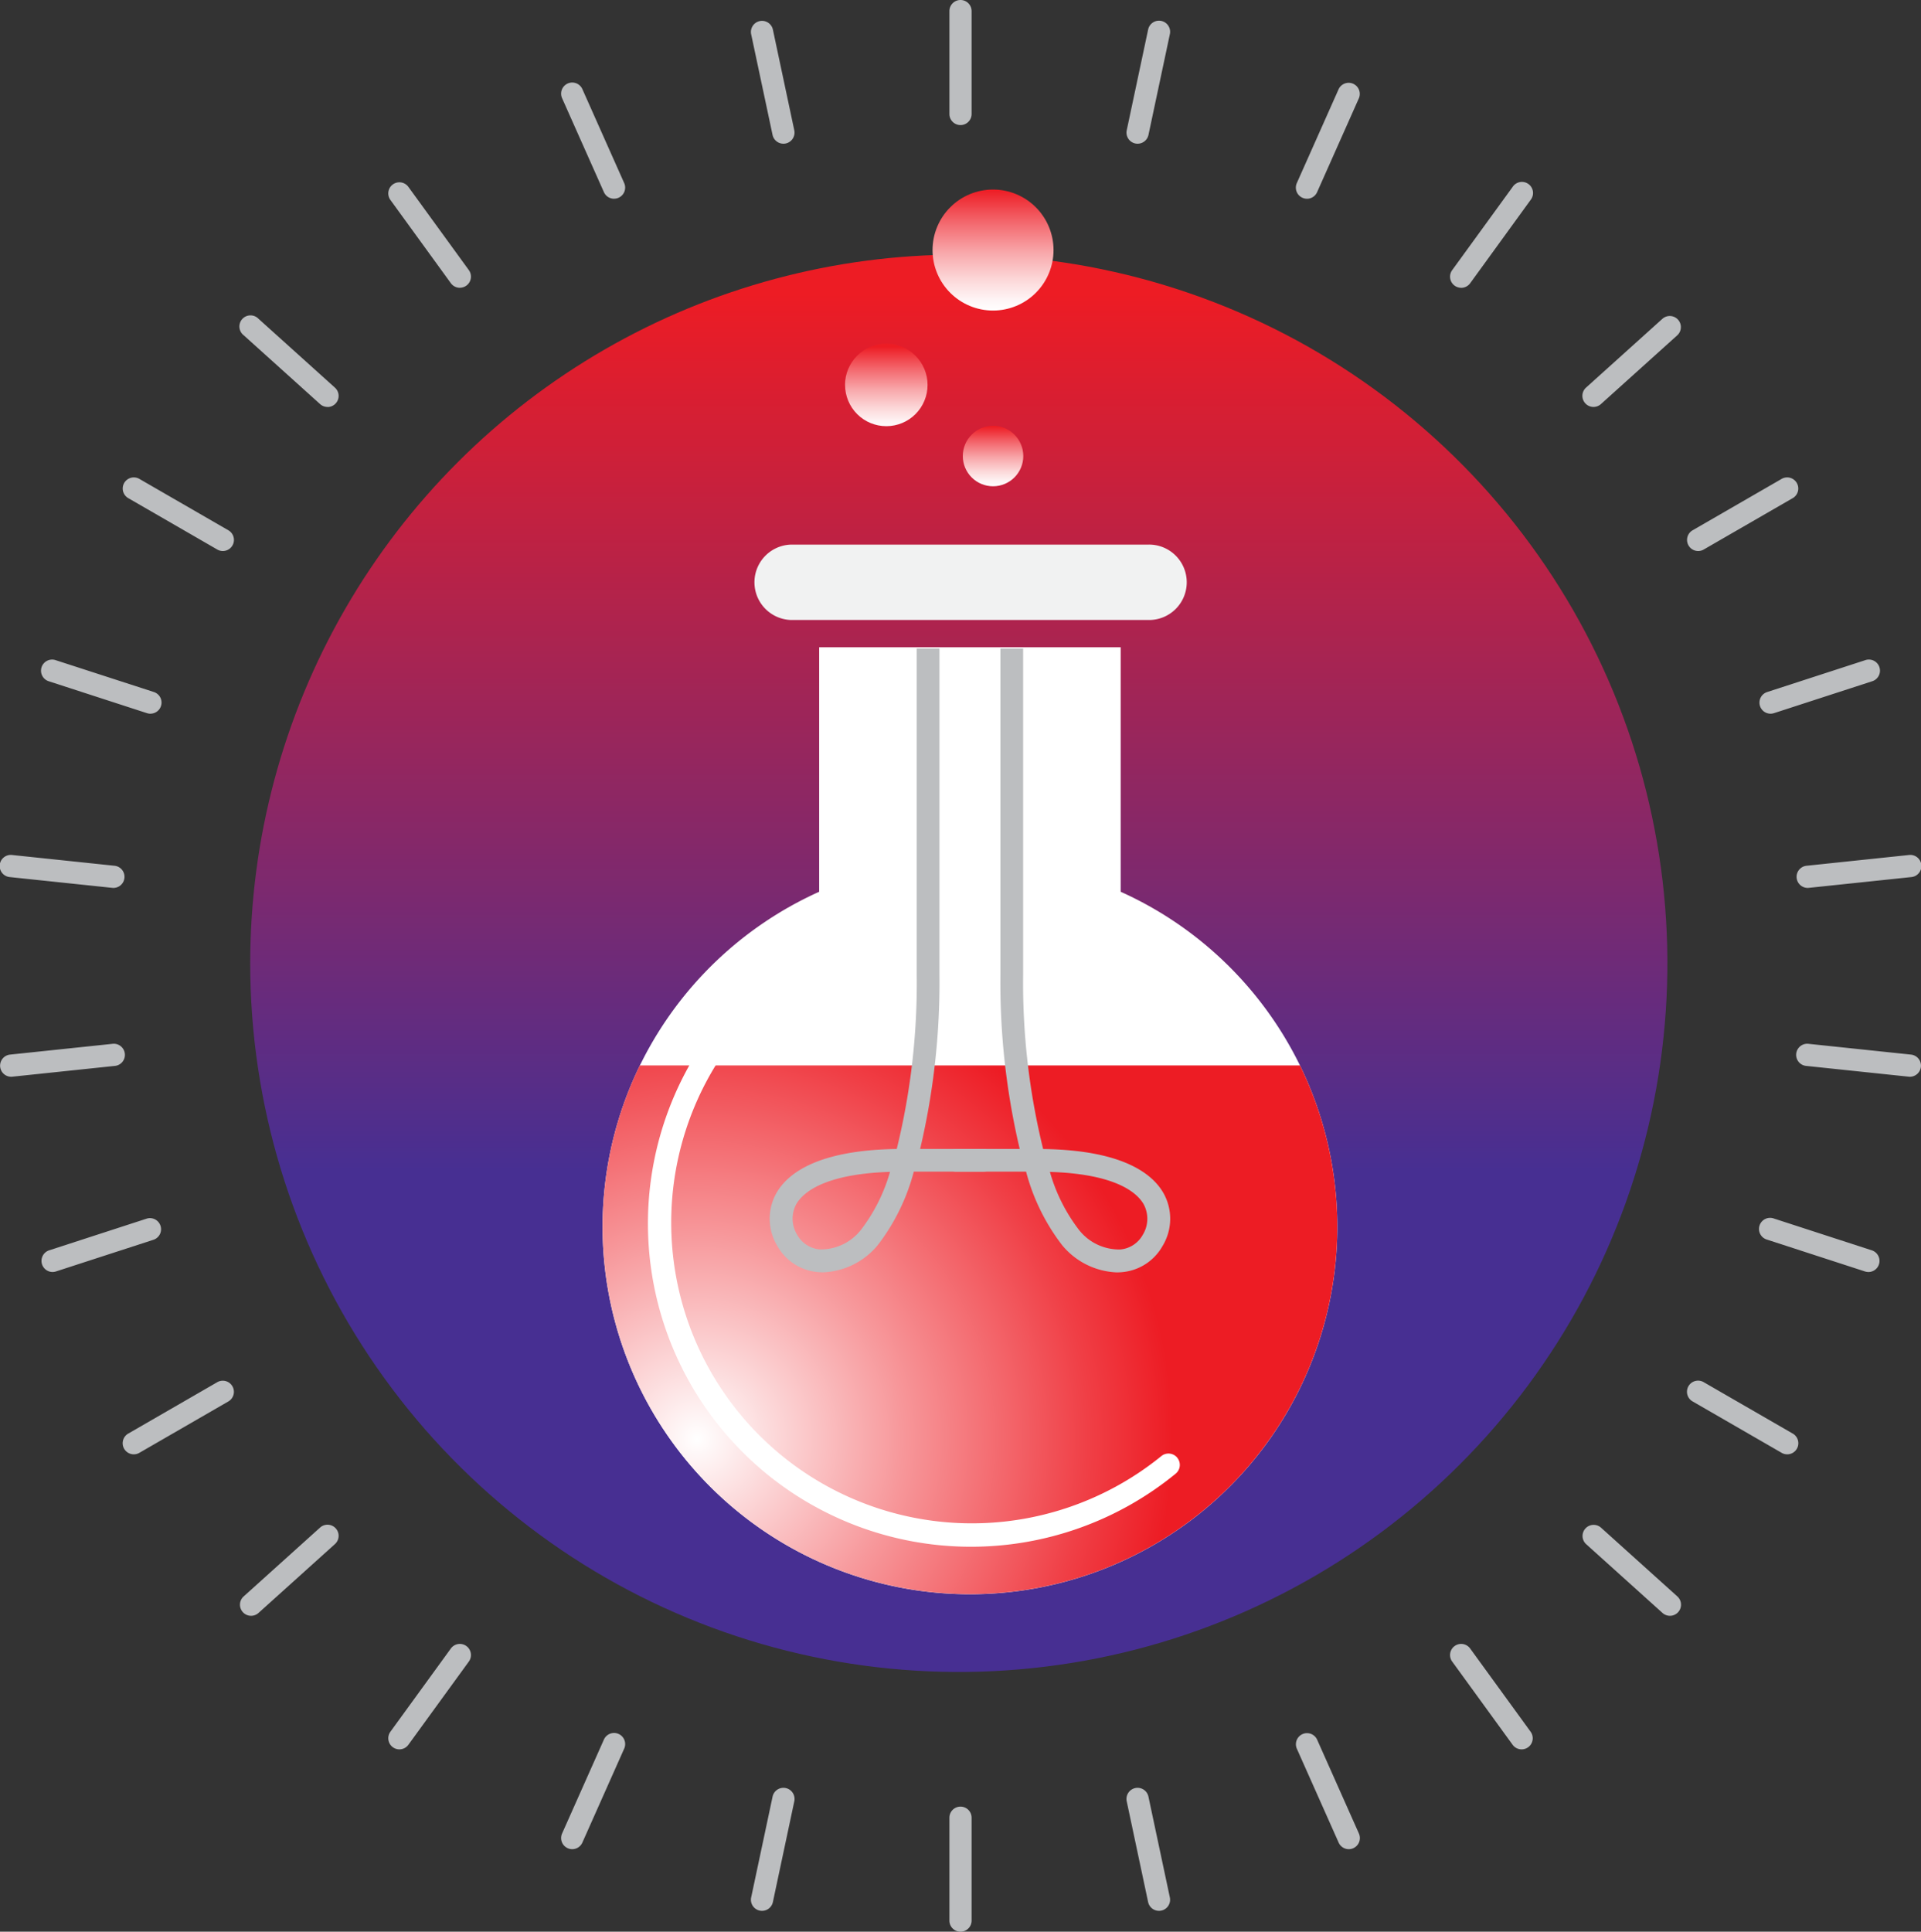 <svg xmlns="http://www.w3.org/2000/svg" xmlns:xlink="http://www.w3.org/1999/xlink" viewBox="0 0 172.965 173.906"><rect x="0" y="0" width="172.965" height="173.906" fill="#333333" stroke="none"/><defs><clipPath id="a"><path d="M22.53 86.724a63.8 63.8 0 1063.8-63.8 63.8 63.8 0 00-63.8 63.8" fill="none"/></clipPath><clipPath id="c"><path d="M57.612 95.921a33.077 33.077 0 1059.438 0z" fill="none"/></clipPath><clipPath id="e"><path d="M86.69 41.057a2.723 2.723 0 102.723-2.725 2.723 2.723 0 00-2.723 2.725" fill="none"/></clipPath><clipPath id="g"><path d="M76.089 34.654A3.714 3.714 0 1079.8 30.94a3.714 3.714 0 00-3.715 3.714" fill="none"/></clipPath><clipPath id="i"><path d="M83.965 22.511a5.447 5.447 0 105.448-5.447 5.448 5.448 0 00-5.448 5.447" fill="none"/></clipPath><linearGradient id="b" x1="-925.616" y1="-290.929" x2="-924.616" y2="-290.929" gradientTransform="matrix(0 126.41 126.41 0 36862.663 117033.232)" gradientUnits="userSpaceOnUse"><stop offset="0" stop-color="#ed1c24"/><stop offset=".129" stop-color="#ca203b"/><stop offset=".627" stop-color="#472f92"/><stop offset="1" stop-color="#472f92"/></linearGradient><linearGradient id="f" x1="-1053.446" y1="-437.891" x2="-1052.446" y2="-437.891" gradientTransform="matrix(0 -5.447 -5.447 0 -2295.762 -5694.303)" gradientUnits="userSpaceOnUse"><stop offset="0" stop-color="#fff"/><stop offset=".094" stop-color="#fef4f5"/><stop offset=".259" stop-color="#fcd7d8"/><stop offset=".476" stop-color="#f8a8ab"/><stop offset=".735" stop-color="#f3666c"/><stop offset="1" stop-color="#ed1c24"/></linearGradient><linearGradient id="h" x1="-1020.765" y1="-400.319" x2="-1019.765" y2="-400.319" gradientTransform="matrix(0 -7.428 -7.428 0 -2893.662 -7543.615)" xlink:href="#f"/><linearGradient id="j" x1="-992.171" y1="-367.445" x2="-991.171" y2="-367.445" gradientTransform="matrix(0 -10.894 -10.894 0 -3913.531 -10780.749)" xlink:href="#f"/><radialGradient id="d" cx="-920.35" cy="-306.173" r="1" gradientTransform="matrix(72.77 0 0 -72.77 67037.057 -22150.85)" gradientUnits="userSpaceOnUse"><stop offset="0" stop-color="#fff"/><stop offset=".252" stop-color="#f7989b"/><stop offset=".482" stop-color="#f03f46"/><stop offset=".586" stop-color="#ed1c24"/><stop offset="1" stop-color="#ed1c24"/></radialGradient></defs><g clip-path="url(#a)"><path fill="url(#b)" d="M22.53 22.922h127.602v127.603H22.53z"/></g><path d="M68.613 172.029a1.066 1.066 0 01-.209-.021 1 1 0 01-.77-1.187l1.925-9.059a1 1 0 111.956.416l-1.925 9.059a1 1 0 01-.977.792m33.816-159.092a1.074 1.074 0 01-.209-.021 1 1 0 01-.77-1.187l1.925-9.059a1 1 0 111.956.416l-1.924 9.059a1 1 0 01-.978.792M51.522 166.476a.977.977 0 01-.406-.087 1 1 0 01-.507-1.32l3.767-8.46a1 1 0 011.827.814l-3.767 8.46a1 1 0 01-.914.593m66.154-148.585a.98.98 0 01-.406-.087 1 1 0 01-.507-1.32l3.767-8.459a1 1 0 011.827.812L118.59 17.3a1 1 0 01-.914.594M35.96 157.491a1 1 0 01-.808-1.588l5.443-7.492a1 1 0 111.618 1.176l-5.443 7.492a1 1 0 01-.81.412m95.601-131.583a1 1 0 01-.808-1.588l5.443-7.492A1 1 0 11137.814 18l-5.442 7.5a1 1 0 01-.811.412M22.607 145.467a1 1 0 01-.669-1.743l6.881-6.2a1 1 0 111.339 1.486l-6.882 6.2a1 1 0 01-.669.257m120.87-108.831a1 1 0 01-.669-1.743l6.882-6.2a1 1 0 011.338 1.486l-6.882 6.2a1 1 0 01-.669.257M12.046 130.93a1 1 0 01-.5-1.866l8.02-4.63a1 1 0 011 1.732l-8.02 4.63a.992.992 0 01-.5.134M152.9 49.607a1 1 0 01-.5-1.866l8.021-4.63a1 1 0 011 1.732l-8.021 4.63a.992.992 0 01-.5.134M4.736 114.515a1 1 0 01-.309-1.951l8.808-2.862a1 1 0 01.618 1.9l-8.808 2.862a1 1 0 01-.309.049m154.686-50.259a1 1 0 01-.31-1.951l8.808-2.861a1 1 0 11.618 1.9l-8.807 2.861a1.012 1.012 0 01-.309.049M1 96.938a1 1 0 01-.1-1.994l9.21-.968a1 1 0 11.209 1.988l-9.21.968a.955.955 0 01-.109.006m161.754-17.001a1 1 0 01-.1-1.994l9.21-.968a1 1 0 11.209 1.988l-9.21.968a.924.924 0 01-.105.006m-152.547 0a.924.924 0 01-.105-.006L.9 78.963a1 1 0 11.209-1.988l9.21.968a1 1 0 01-.1 1.994m161.748 17.001a.955.955 0 01-.106-.006l-9.21-.968a1 1 0 11.209-1.988l9.21.968a1 1 0 01-.1 1.994M13.544 64.254a1 1 0 01-.309-.049l-8.808-2.861a1 1 0 11.618-1.9l8.808 2.856a1 1 0 01-.309 1.951m154.685 50.264a1.013 1.013 0 01-.31-.049l-8.807-2.862a1 1 0 11.618-1.9l8.808 2.862a1 1 0 01-.309 1.951M20.064 49.607a1 1 0 01-.5-.134l-8.02-4.63a1 1 0 011-1.732l8.02 4.63a1 1 0 01-.5 1.866M160.92 130.93a.992.992 0 01-.5-.134l-8.021-4.63a1 1 0 111-1.732l8.021 4.63a1 1 0 01-.5 1.866M29.489 36.636a1 1 0 01-.669-.257l-6.882-6.2a1 1 0 111.339-1.479l6.881 6.2a1 1 0 01-.669 1.743m120.869 108.824a1 1 0 01-.669-.257l-6.882-6.2a1 1 0 011.338-1.486l6.882 6.2a1 1 0 01-.669 1.743M41.405 25.908a1 1 0 01-.81-.412L35.152 18a1 1 0 011.618-1.176l5.443 7.492a1 1 0 01-.808 1.588m95.601 131.587a1 1 0 01-.811-.412l-5.442-7.492a1 1 0 011.618-1.176l5.443 7.492a1 1 0 01-.808 1.588M55.29 17.891a1 1 0 01-.914-.593l-3.767-8.46a1 1 0 011.827-.814l3.767 8.46A1 1 0 0155.7 17.8a.977.977 0 01-.406.087m66.149 148.589a1 1 0 01-.914-.594l-3.767-8.459a1 1 0 011.827-.813l3.767 8.46a1 1 0 01-.507 1.319.977.977 0 01-.406.087M70.537 12.937a1 1 0 01-.977-.792l-1.926-9.059a1 1 0 011.957-.416l1.925 9.059a1 1 0 01-.77 1.187 1.066 1.066 0 01-.209.021m33.816 159.092a1 1 0 01-.978-.792l-1.924-9.059a1 1 0 111.956-.416l1.925 9.059a1 1 0 01-.77 1.187 1.074 1.074 0 01-.209.021M86.483 11.261a1 1 0 01-1-1V1a1 1 0 012 0v9.261a1 1 0 01-1 1m0 162.645a1 1 0 01-1-1v-9.26a1 1 0 012 0v9.26a1 1 0 01-1 1" fill="#bcbec0"/><path d="M100.906 80.284v-22.01H73.757v22.01a33.078 33.078 0 1027.149 0" fill="#fff"/><g clip-path="url(#c)"><path fill="url(#d)" d="M54.254 95.921h66.154v47.601H54.254z"/></g><g clip-path="url(#e)"><path fill="url(#f)" d="M86.69 38.332h5.446v5.448H86.69z"/></g><g clip-path="url(#g)"><path fill="url(#h)" d="M76.089 30.94h7.428v7.427h-7.428z"/></g><g clip-path="url(#i)"><path fill="url(#j)" d="M83.965 17.064h10.894v10.894H83.965z"/></g><path d="M103.4 55.817H71.267a3.395 3.395 0 010-6.789H103.4a3.395 3.395 0 110 6.789" fill="#f1f2f2"/><path d="M106 131.234a1.021 1.021 0 00-1.438-.142A27.069 27.069 0 0164.8 95.335h-2.4a29.091 29.091 0 0043.455 37.337 1.021 1.021 0 00.142-1.438" fill="#fff"/><path d="M93.922 103.442a62.693 62.693 0 01-1.8-15.692V58.391h-2.046V87.75a65.186 65.186 0 001.738 15.688h-5.726a1.023 1.023 0 000 2.045h6.3a18.585 18.585 0 003.232 6.6 6.709 6.709 0 004.933 2.467c.182 0 .364-.011.544-.029a4.638 4.638 0 003.584-2.358 4.709 4.709 0 00.053-4.792c-1.021-1.75-3.727-3.828-10.81-3.927m8.977 7.711a2.576 2.576 0 01-2.018 1.332 4.6 4.6 0 01-3.732-1.761 15.5 15.5 0 01-2.618-5.223c5.948.191 7.836 1.872 8.434 2.9a2.755 2.755 0 01-.066 2.754" fill="#bcbec0"/><path d="M88.575 103.436h-5.727a65.132 65.132 0 001.739-15.689V58.39h-2.045v29.357a62.649 62.649 0 01-1.8 15.693c-7.083.1-9.789 2.177-10.81 3.927a4.707 4.707 0 00.053 4.791 4.638 4.638 0 003.584 2.358 5.221 5.221 0 00.545.028 6.71 6.71 0 004.932-2.465 18.577 18.577 0 003.232-6.6h6.3a1.023 1.023 0 000-2.045m-11.06 7.286a4.583 4.583 0 01-3.733 1.76 2.578 2.578 0 01-2.018-1.332 2.756 2.756 0 01-.067-2.748c.6-1.027 2.486-2.707 8.435-2.9a15.539 15.539 0 01-2.618 5.223" fill="#bcbec0"/></svg>
